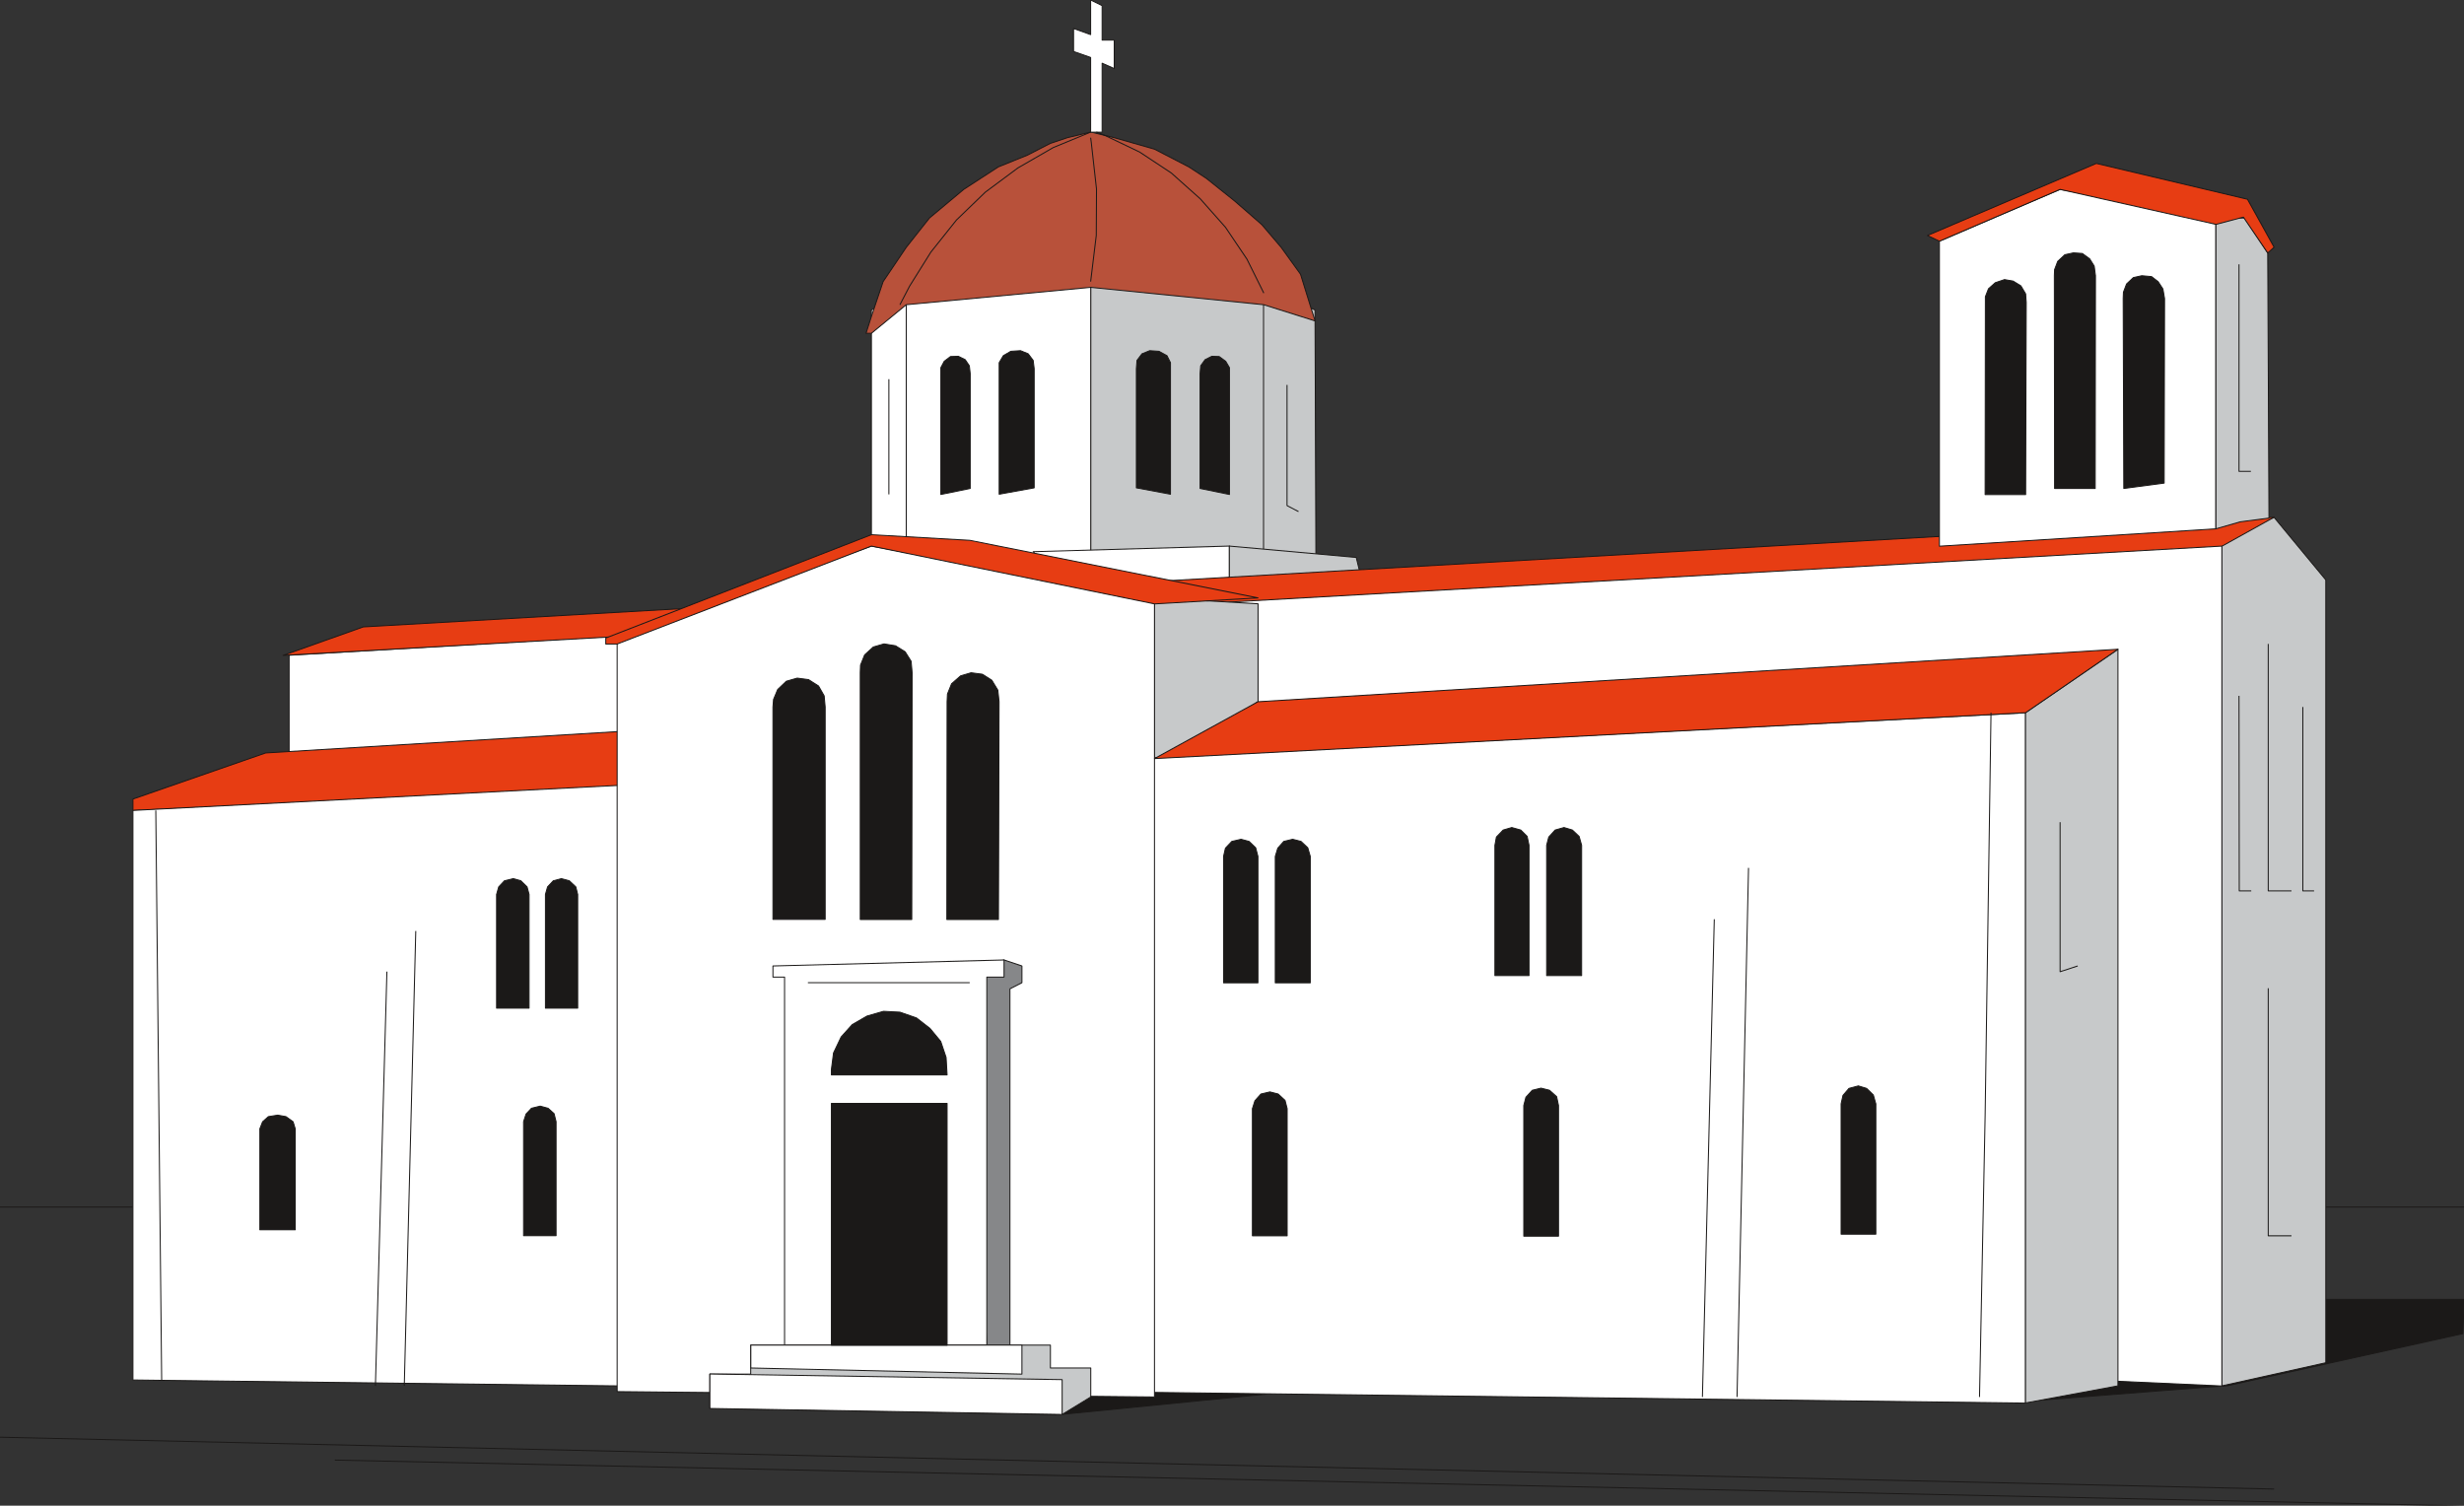 <svg xmlns="http://www.w3.org/2000/svg" xml:space="preserve" width="745.436" height="455.509" fill-rule="evenodd" stroke-linejoin="round" stroke-width="28.222" preserveAspectRatio="xMidYMid" version="1.2" viewBox="0 0 19723 12052"><rect x="0" y="0" width="19723" height="12052" fill="#333333" stroke="none"/><defs class="ClipPathGroup"><clipPath id="a" clipPathUnits="userSpaceOnUse"><path d="M0 0h19723v12052H0z"/></clipPath></defs><g class="SlideGroup"><g class="Slide" clip-path="url(#a)"><g class="Page"><g class="com.sun.star.drawing.PolyPolygonShape"><path fill="none" d="M8496 10397h11234v930H8496z" class="BoundingBox"/><path fill="#1B1918" d="m8501 11321 1846-183 5678-231 180 310 1439-112 185-13 1885-417 10-274H8592l-91 920Z"/><path fill="none" stroke="#1B1918" stroke-linejoin="miter" stroke-width="8" d="m8501 11321 1846-183 5678-231 180 310 1439-112 185-13 1885-417 10-274H8592l-91 920Z"/></g><g fill="none" class="com.sun.star.drawing.LineShape"><path d="M0 9658h19724v9H0z" class="BoundingBox"/><path stroke="#1B1918" stroke-linejoin="miter" stroke-width="8" d="M0 9662h19723"/></g><g class="com.sun.star.drawing.PolyPolygonShape"><path fill="none" d="M8726 2248h1814v2496H8726z" class="BoundingBox"/><path fill="#C7C9CA" d="m8730 2253 1395 58 401 170 8 2213-1804 44V2253Z"/><path fill="none" stroke="#1B1918" stroke-linejoin="miter" stroke-width="8" d="m8730 2253 1395 58 401 170 8 2213-1804 44V2253Z"/></g><g class="com.sun.star.drawing.PolyPolygonShape"><path fill="none" d="M6970 2248h1766v2402H6970z" class="BoundingBox"/><path fill="#FFF" d="M6975 4372V2481l279-137 1477-91v2391l-1756-272Z"/><path fill="none" stroke="#1B1918" stroke-linejoin="miter" stroke-width="8" d="M6975 4372V2481l279-137 1477-91v2391l-1756-272Z"/></g><g fill="none" class="com.sun.star.drawing.LineShape"><path d="M10110 2438h9v2162h-9z" class="BoundingBox"/><path stroke="#1B1918" stroke-linejoin="miter" stroke-width="8" d="M10114 2438v2161"/></g><g fill="none" class="com.sun.star.drawing.LineShape"><path d="M7250 2344h9v2073h-9z" class="BoundingBox"/><path stroke="#1B1918" stroke-linejoin="miter" stroke-width="8" d="M7254 2344v2072"/></g><g class="com.sun.star.drawing.PolyPolygonShape"><path fill="none" d="M6926 1052h3609v1621H6926z" class="BoundingBox"/><path fill="#B8513A" d="m8544 1102 187-45 188 45 322 92 275 142 139 91 229 183 216 188 155 182 155 215 89 287 28 87-412-130-1384-139-1477 139-279 229h-43l43-135 94-279 185-274 186-235 274-229 277-180 233-94 183-94 137-46Z"/><path fill="none" stroke="#1B1918" stroke-linejoin="miter" stroke-width="8" d="m8544 1102 187-45 188 45 322 92 275 142 139 91 229 183 216 188 155 182 155 215 89 287 28 87-412-130-1384-139-1477 139-279 229h-43l43-135 94-279 185-274 186-235 274-229 277-180 233-94 183-94 137-46Z"/></g><g class="com.sun.star.drawing.PolyPolygonShape"><path fill="none" d="M8589-7h335v1070h-335z" class="BoundingBox"/><path fill="#FFF" d="M8730 1058V460l-137-48V228l137 49V0l92 45v276h97v228l-97-43v552h-92Z"/><path fill="none" stroke="#1B1918" stroke-linejoin="miter" stroke-width="8" d="M8730 1058V460l-137-48V228l137 49V0l92 45v276h97v228l-97-43v552h-92Z"/></g><g class="com.sun.star.drawing.PolyPolygonShape"><path fill="none" d="M7527 2847h244v1117h-244z" class="BoundingBox"/><path fill="#1B1918" d="M7531 2991v-48l27-51 50-38 63-2 55 27 33 49 7 63v919l-235 48v-967Z"/><path fill="none" stroke="#1B1918" stroke-linejoin="miter" stroke-width="8" d="M7531 2991v-48l27-51 50-38 63-2 55 27 33 49 7 63v919l-235 48v-967Z"/></g><g class="com.sun.star.drawing.PolyPolygonShape"><path fill="none" d="M7994 2802h289v1160h-289z" class="BoundingBox"/><path fill="#1B1918" d="M7998 2951v-48l33-56 60-35 78-5 61 25 40 53 8 66v954l-280 51V2951Z"/><path fill="none" stroke="#1B1918" stroke-linejoin="miter" stroke-width="8" d="M7998 2951v-48l33-56 60-35 78-5 61 25 40 53 8 66v954l-280 51V2951Z"/></g><g class="com.sun.star.drawing.PolyPolygonShape"><path fill="none" d="M9602 2847h244v1117h-244z" class="BoundingBox"/><path fill="#1B1918" d="M9841 2991v-48l-30-51-52-38-59-2-54 27-35 49-5 63v919l235 48v-967Z"/><path fill="none" stroke="#1B1918" stroke-linejoin="miter" stroke-width="8" d="M9841 2991v-48l-30-51-52-38-59-2-54 27-35 49-5 63v919l235 48v-967Z"/></g><g class="com.sun.star.drawing.PolyPolygonShape"><path fill="none" d="M9092 2802h282v1160h-282z" class="BoundingBox"/><path fill="#1B1918" d="M9369 2951v-48l-28-56-64-35-74-5-62 25-40 53-5 66v954l273 51V2951Z"/><path fill="none" stroke="#1B1918" stroke-linejoin="miter" stroke-width="8" d="M9369 2951v-48l-28-56-64-35-74-5-62 25-40 53-5 66v954l273 51V2951Z"/></g><g fill="none" class="com.sun.star.drawing.LineShape"><path d="M7111 3035h9v923h-9z" class="BoundingBox"/><path stroke="#1B1918" stroke-linejoin="miter" stroke-width="8" d="M7115 3035v922"/></g><g fill="none" class="com.sun.star.drawing.PolyLineShape"><path d="M10298 3081h99v1019h-99z" class="BoundingBox"/><path stroke="#1B1918" stroke-linejoin="miter" stroke-width="8" d="M10302 3081v966l92 48"/></g><g fill="none" class="com.sun.star.drawing.PolyLineShape"><path d="M7199 1053h1535v1390H7199z" class="BoundingBox"/><path stroke="#1B1918" stroke-linejoin="miter" stroke-width="8" d="m8731 1057-300 124-283 163-261 194-231 223-205 257-170 272-78 150"/></g><g fill="none" class="com.sun.star.drawing.PolyLineShape"><path d="M8774 1053h1347v1296H8774z" class="BoundingBox"/><path stroke="#1B1918" stroke-linejoin="miter" stroke-width="8" d="m10116 2346-135-272-172-255-202-228-231-206-254-168-278-133-68-27"/></g><g fill="none" class="com.sun.star.drawing.PolyLineShape"><path d="M8726 1101h57v1155h-57z" class="BoundingBox"/><path stroke="#1B1918" stroke-linejoin="miter" stroke-width="8" d="m8730 2254 45-369 2-371-42-374-5-38"/></g><g class="com.sun.star.drawing.PolyPolygonShape"><path fill="none" d="M8261 4366h1585v474H8261z" class="BoundingBox"/><path fill="#FFF" d="m8270 4416 1571-45v323l-1206 140-365-418Z"/><path fill="none" stroke="#1B1918" stroke-linejoin="miter" stroke-width="8" d="m8270 4416 1571-45v323l-1206 140-365-418Z"/></g><g class="com.sun.star.drawing.PolyPolygonShape"><path fill="none" d="M9836 4366h1070v426H9836z" class="BoundingBox"/><path fill="#C7C9CA" d="m9840 4371 1016 91 44 181-1060 143v-415Z"/><path fill="none" stroke="#1B1918" stroke-linejoin="miter" stroke-width="8" d="m9840 4371 1016 91 44 181-1060 143v-415Z"/></g><g class="com.sun.star.drawing.PolyPolygonShape"><path fill="none" d="M2310 4321h15482v6779H2310z" class="BoundingBox"/><path fill="#FFF" d="M2314 10858V5245l15472-919v6768l-1067-48-14405-188Z"/><path fill="none" stroke="#1B1918" stroke-linejoin="miter" stroke-width="8" d="M2314 10858V5245l15472-919v6768l-1067-48-14405-188Z"/></g><g class="com.sun.star.drawing.PolyPolygonShape"><path fill="none" d="M17781 4135h841v6964h-841z" class="BoundingBox"/><path fill="#C7C9CA" d="m17785 4325 417-185 415 502v6266l-832 185V4325Z"/><path fill="none" stroke="#1B1918" stroke-linejoin="miter" stroke-width="8" d="m17785 4325 417-185 415 502v6266l-832 185V4325Z"/></g><g class="com.sun.star.drawing.PolyPolygonShape"><path fill="none" d="M2238 4135h15984v1118H2238z" class="BoundingBox"/><path fill="#E73D13" d="m18203 4140-416 231-15521 875 642-228 15295-878Z"/><path fill="none" stroke="#1B1918" stroke-linejoin="miter" stroke-width="8" d="m18203 4140-416 231-15521 875 642-228 15295-878Z"/></g><g class="com.sun.star.drawing.PolyPolygonShape"><path fill="none" d="M1060 5837h4123v657H1060z" class="BoundingBox"/><path fill="#E73D13" d="m4942 6302-3878 186v-92l1062-369 3049-185-233 460Z"/><path fill="none" stroke="#1B1918" stroke-linejoin="miter" stroke-width="8" d="m4942 6302-3878 186v-92l1062-369 3049-185-233 460Z"/></g><g class="com.sun.star.drawing.PolyPolygonShape"><path fill="none" d="M9236 4780h839v1394h-839z" class="BoundingBox"/><path fill="#C7C9CA" d="M10070 5616v-783l-829-48v1380l829-549Z"/><path fill="none" stroke="#1B1918" stroke-linejoin="miter" stroke-width="8" d="M10070 5616v-783l-829-48v1380l829-549Z"/></g><g class="com.sun.star.drawing.PolyPolygonShape"><path fill="none" d="M1059 5700h15160v5537H1059z" class="BoundingBox"/><path fill="#FFF" d="m1064 6487 15150-782v5526l-15150-185V6487Z"/><path fill="none" stroke="#1B1918" stroke-linejoin="miter" stroke-width="8" d="m1064 6487 15150-782v5526l-15150-185V6487Z"/></g><g class="com.sun.star.drawing.PolyPolygonShape"><path fill="none" d="M4936 4366h4310v6822H4936z" class="BoundingBox"/><path fill="#FFF" d="M9241 11182V4785l-2267-414-2034 734v6034l4301 43Z"/><path fill="none" stroke="#1B1918" stroke-linejoin="miter" stroke-width="8" d="M9241 11182V4785l-2267-414-2034 734v6034l4301 43Z"/></g><g class="com.sun.star.drawing.PolyPolygonShape"><path fill="none" d="M16209 5189h750v6047h-750z" class="BoundingBox"/><path fill="#C7C9CA" d="m16213 5704 740-507v5896l-740 137V5704Z"/><path fill="none" stroke="#1B1918" stroke-linejoin="miter" stroke-width="8" d="m16213 5704 740-507v5896l-740 137V5704Z"/></g><g class="com.sun.star.drawing.PolyPolygonShape"><path fill="none" d="M9223 5192h7746v886H9223z" class="BoundingBox"/><path fill="#E73D13" d="m16214 5705-6973 367 828-455 6884-420-739 508Z"/><path fill="none" stroke="#1B1918" stroke-linejoin="miter" stroke-width="8" d="m16214 5705-6973 367 828-455 6884-420-739 508Z"/></g><g fill="none" class="com.sun.star.drawing.LineShape"><path d="M13900 6946h101v4238h-101z" class="BoundingBox"/><path stroke="#1B1918" stroke-linejoin="miter" stroke-width="8" d="m13996 6947-92 4235"/></g><g fill="none" class="com.sun.star.drawing.LineShape"><path d="M13623 7357h104v3827h-104z" class="BoundingBox"/><path stroke="#1B1918" stroke-linejoin="miter" stroke-width="8" d="m13722 7358-95 3824"/></g><g fill="none" class="com.sun.star.drawing.PolyLineShape"><path d="M15841 5704h101v5480h-101z" class="BoundingBox"/><path stroke="#1B1918" stroke-linejoin="miter" stroke-width="8" d="m15845 11182 45-2256 47-3221"/></g><g class="com.sun.star.drawing.PolyPolygonShape"><path fill="none" d="M4844 4275h5228v885H4844z" class="BoundingBox"/><path fill="#E73D13" d="m9242 4834-2267-463-2035 784h-91v-48l2126-827 788 45 2307 461-828 48Z"/><path fill="none" stroke="#1B1918" stroke-linejoin="miter" stroke-width="8" d="m9242 4834-2267-463-2035 784h-91v-48l2126-827 788 45 2307 461-828 48Z"/></g><g class="com.sun.star.drawing.PolyPolygonShape"><path fill="none" d="M15520 1511h2222v2867h-2222z" class="BoundingBox"/><path fill="#FFF" d="m17737 4233-2213 139V1930l965-414 1248 228v2489Z"/><path fill="none" stroke="#1B1918" stroke-linejoin="miter" stroke-width="8" d="m17737 4233-2213 139V1930l965-414 1248 228v2489Z"/></g><g class="com.sun.star.drawing.PolyPolygonShape"><path fill="none" d="M17732 1741h436v2499h-436z" class="BoundingBox"/><path fill="#C7C9CA" d="m17737 4233 195-56 230-30-10-2123-183-279h-232v2488Z"/><path fill="none" stroke="#1B1918" stroke-linejoin="miter" stroke-width="8" d="m17737 4233 195-56 230-30-10-2123-183-279h-232v2488Z"/></g><g class="com.sun.star.drawing.PolyPolygonShape"><path fill="none" d="M15418 1303h2792v730h-2792z" class="BoundingBox"/><path fill="#E73D13" d="m15524 1931 966-415 1248 280 219-58 195 287 51-46-213-384-1210-287-1352 577 96 46Z"/><path fill="none" stroke="#1B1918" stroke-linejoin="miter" stroke-width="8" d="m15524 1931 966-415 1248 280 219-58 195 287 51-46-213-384-1210-287-1352 577 96 46Z"/></g><g class="com.sun.star.drawing.PolyPolygonShape"><path fill="none" d="M7709 7679h476v3095h-476z" class="BoundingBox"/><path fill="#868789" d="M7900 10769h184V7915l96-49v-134l-143-48-323 93 186 2992Z"/><path fill="none" stroke="#1B1918" stroke-linejoin="miter" stroke-width="8" d="M7900 10769h184V7915l96-49v-134l-143-48-323 93 186 2992Z"/></g><g class="com.sun.star.drawing.PolyPolygonShape"><path fill="none" d="M6183 7679h1859v3095H6183z" class="BoundingBox"/><path fill="#FFF" d="M6280 10769V7821h-93v-89l1850-48v137h-138v2948H6280Z"/><path fill="none" stroke="#1B1918" stroke-linejoin="miter" stroke-width="8" d="M6280 10769V7821h-93v-89l1850-48v137h-138v2948H6280Z"/></g><g class="com.sun.star.drawing.PolyPolygonShape"><path fill="none" d="M5677 10763h3059v565H5677z" class="BoundingBox"/><path fill="#C7C9CA" d="M8179 10767h229v183h323v232l-229 140-2820-48v-275h327v-232h2170Z"/><path fill="none" stroke="#1B1918" stroke-linejoin="miter" stroke-width="8" d="M8179 10767h229v183h323v232l-229 140-2820-48v-275h327v-232h2170Z"/></g><g class="com.sun.star.drawing.PolyPolygonShape"><path fill="none" d="M6006 10763h2179v242H6006z" class="BoundingBox"/><path fill="#FFF" d="M6010 10767h2170v232l-2170-49v-183Z"/><path fill="none" stroke="#1B1918" stroke-linejoin="miter" stroke-width="8" d="M6010 10767h2170v232l-2170-49v-183Z"/></g><g class="com.sun.star.drawing.PolyPolygonShape"><path fill="none" d="M5678 10993h2830v335H5678z" class="BoundingBox"/><path fill="#FFF" d="m5682 10998 2820 45v279l-2820-48v-276Z"/><path fill="none" stroke="#1B1918" stroke-linejoin="miter" stroke-width="8" d="m5682 10998 2820 45v279l-2820-48v-276Z"/></g><g class="com.sun.star.drawing.PolyPolygonShape"><path fill="none" d="M6651 8828h936v1945h-936z" class="BoundingBox"/><path fill="#1B1918" d="M6655 10768V8832h926v1936h-926Z"/><path fill="none" stroke="#1B1918" stroke-linejoin="miter" stroke-width="8" d="M6655 10768V8832h926v1936h-926Z"/></g><g class="com.sun.star.drawing.PolyPolygonShape"><path fill="none" d="M6651 8090h936v519h-936z" class="BoundingBox"/><path fill="#1B1918" d="m7581 8604-8-140-43-128-86-104-108-84-132-46-132-7-132 38-118 68-89 99-61 128-17 132v44h926Z"/><path fill="none" stroke="#1B1918" stroke-linejoin="miter" stroke-width="8" d="m7581 8604-8-140-43-128-86-104-108-84-132-46-132-7-132 38-118 68-89 99-61 128-17 132v44h926Z"/></g><g fill="none" class="com.sun.star.drawing.LineShape"><path d="M6467 7862h1296v9H6467z" class="BoundingBox"/><path stroke="#1B1918" stroke-linejoin="miter" stroke-width="8" d="M7762 7866H6467"/></g><g class="com.sun.star.drawing.PolyPolygonShape"><path fill="none" d="M6183 5423h427v1941h-427z" class="BoundingBox"/><path fill="#1B1918" d="m6187 5659 5-61 33-79 69-66 87-25 91 12 80 51 45 79 8 89v1700h-418V5659Z"/><path fill="none" stroke="#1B1918" stroke-linejoin="miter" stroke-width="8" d="m6187 5659 5-61 33-79 69-66 87-25 91 12 80 51 45 79 8 89v1700h-418V5659Z"/></g><g class="com.sun.star.drawing.PolyPolygonShape"><path fill="none" d="M7574 5380h429v1986h-429z" class="BoundingBox"/><path fill="#1B1918" d="m7581 5616 3-61 33-82 72-63 84-25 91 12 75 48 48 79 10 92-5 1744h-413l2-1744Z"/><path fill="none" stroke="#1B1918" stroke-linejoin="miter" stroke-width="8" d="m7581 5616 3-61 33-82 72-63 84-25 91 12 75 48 48 79 10 92-5 1744h-413l2-1744Z"/></g><g class="com.sun.star.drawing.PolyPolygonShape"><path fill="none" d="M6882 5149h425v2216h-425z" class="BoundingBox"/><path fill="#1B1918" d="m6886 5385 2-61 33-82 69-63 86-25 92 15 77 48 48 76 8 92-3 1975h-412V5385Z"/><path fill="none" stroke="#1B1918" stroke-linejoin="miter" stroke-width="8" d="m6886 5385 2-61 33-82 69-63 86-25 92 15 77 48 48 76 8 92-3 1975h-412V5385Z"/></g><g class="com.sun.star.drawing.PolyPolygonShape"><path fill="none" d="M15885 2233h340v1731h-340z" class="BoundingBox"/><path fill="#1B1918" d="M15892 2420v-45l25-64 54-48 74-25 69 12 62 38 38 64 5 68-5 1539h-324l2-1539Z"/><path fill="none" stroke="#1B1918" stroke-linejoin="miter" stroke-width="8" d="M15892 2420v-45l25-64 54-48 74-25 69 12 62 38 38 64 5 68-5 1539h-324l2-1539Z"/></g><g class="com.sun.star.drawing.PolyPolygonShape"><path fill="none" d="M16990 2202h342v1714h-342z" class="BoundingBox"/><path fill="#1B1918" d="m16995 2389 2-50 25-66 54-51 68-15 78 7 53 41 38 58 13 76-3 1478-323 43-5-1521Z"/><path fill="none" stroke="#1B1918" stroke-linejoin="miter" stroke-width="8" d="m16995 2389 2-50 25-66 54-51 68-15 78 7 53 41 38 58 13 76-3 1478-323 43-5-1521Z"/></g><g class="com.sun.star.drawing.PolyPolygonShape"><path fill="none" d="M16439 2019h340v1896h-340z" class="BoundingBox"/><path fill="#1B1918" d="m16444 2206 2-48 25-66 57-53 69-15 71 5 59 43 36 58 10 76-2 1704h-325l-2-1704Z"/><path fill="none" stroke="#1B1918" stroke-linejoin="miter" stroke-width="8" d="m16444 2206 2-48 25-66 57-53 69-15 71 5 59 43 36 58 10 76-2 1704h-325l-2-1704Z"/></g><g fill="none" class="com.sun.star.drawing.PolyLineShape"><path d="M18152 5154h192v1982h-192z" class="BoundingBox"/><path stroke="#1B1918" stroke-linejoin="miter" stroke-width="8" d="M18156 5154v1977h186"/></g><g fill="none" class="com.sun.star.drawing.PolyLineShape"><path d="M18429 5659h96v1477h-96z" class="BoundingBox"/><path stroke="#1B1918" stroke-linejoin="miter" stroke-width="8" d="M18433 5659v1472h90"/></g><g fill="none" class="com.sun.star.drawing.PolyLineShape"><path d="M17918 5569h103v1567h-103z" class="BoundingBox"/><path stroke="#1B1918" stroke-linejoin="miter" stroke-width="8" d="m17922 5570 2 1561h96"/></g><g fill="none" class="com.sun.star.drawing.PolyLineShape"><path d="M18152 7910h192v1987h-192z" class="BoundingBox"/><path stroke="#1B1918" stroke-linejoin="miter" stroke-width="8" d="M18156 7910v1982h186"/></g><g fill="none" class="com.sun.star.drawing.PolyLineShape"><path d="M17918 2116h100v1662h-100z" class="BoundingBox"/><path stroke="#1B1918" stroke-linejoin="miter" stroke-width="8" d="M17922 2116v1657h95"/></g><g class="com.sun.star.drawing.PolyPolygonShape"><path fill="none" d="M9790 6713h284v1159h-284z" class="BoundingBox"/><path fill="#1B1918" d="m9794 6855 15-66 51-54 74-17 64 17 53 51 18 69v1012h-275V6855Z"/><path fill="none" stroke="#1B1918" stroke-linejoin="miter" stroke-width="8" d="m9794 6855 15-66 51-54 74-17 64 17 53 51 18 69v1012h-275V6855Z"/></g><g class="com.sun.star.drawing.PolyPolygonShape"><path fill="none" d="M10204 6713h289v1159h-289z" class="BoundingBox"/><path fill="#1B1918" d="m10208 6855 20-66 48-54 71-17 67 17 54 51 20 69v1012h-280V6855Z"/><path fill="none" stroke="#1B1918" stroke-linejoin="miter" stroke-width="8" d="m10208 6855 20-66 48-54 71-17 67 17 54 51 20 69v1012h-280V6855Z"/></g><g class="com.sun.star.drawing.PolyPolygonShape"><path fill="none" d="M10021 8735h287v1162h-287z" class="BoundingBox"/><path fill="#1B1918" d="m10025 8874 20-63 48-54 72-17 66 17 55 51 17 66v1018h-278V8874Z"/><path fill="none" stroke="#1B1918" stroke-linejoin="miter" stroke-width="8" d="m10025 8874 20-63 48-54 72-17 66 17 55 51 17 66v1018h-278V8874Z"/></g><g class="com.sun.star.drawing.PolyPolygonShape"><path fill="none" d="M11962 6619h282v1196h-282z" class="BoundingBox"/><path fill="#1B1918" d="m11966 6766 12-66 54-56 69-20 72 20 51 51 15 71v1043h-273V6766Z"/><path fill="none" stroke="#1B1918" stroke-linejoin="miter" stroke-width="8" d="m11966 6766 12-66 54-56 69-20 72 20 51 51 15 71v1043h-273V6766Z"/></g><g class="com.sun.star.drawing.PolyPolygonShape"><path fill="none" d="M12376 6619h289v1196h-289z" class="BoundingBox"/><path fill="#1B1918" d="m12380 6766 17-66 51-56 71-20 67 20 54 51 20 71v1043h-280V6766Z"/><path fill="none" stroke="#1B1918" stroke-linejoin="miter" stroke-width="8" d="m12380 6766 17-66 51-56 71-20 67 20 54 51 20 71v1043h-280V6766Z"/></g><g class="com.sun.star.drawing.PolyPolygonShape"><path fill="none" d="M12193 8705h287v1195h-287z" class="BoundingBox"/><path fill="#1B1918" d="m12197 8849 17-66 51-56 70-17 68 17 57 51 15 71v1046h-278V8849Z"/><path fill="none" stroke="#1B1918" stroke-linejoin="miter" stroke-width="8" d="m12197 8849 17-66 51-56 70-17 68 17 57 51 15 71v1046h-278V8849Z"/></g><g class="com.sun.star.drawing.PolyPolygonShape"><path fill="none" d="M14733 8687h287v1197h-287z" class="BoundingBox"/><path fill="#1B1918" d="m14737 8836 15-68 48-56 75-20 66 20 54 53 20 71v1043h-278V8836Z"/><path fill="none" stroke="#1B1918" stroke-linejoin="miter" stroke-width="8" d="m14737 8836 15-68 48-56 75-20 66 20 54 53 20 71v1043h-278V8836Z"/></g><g class="com.sun.star.drawing.PolyPolygonShape"><path fill="none" d="M3971 7028h269v1048h-269z" class="BoundingBox"/><path fill="#1B1918" d="m3975 7159 17-60 46-49 70-17 61 17 50 49 16 60v911h-260v-911Z"/><path fill="none" stroke="#1B1918" stroke-linejoin="miter" stroke-width="8" d="m3975 7159 17-60 46-49 70-17 61 17 50 49 16 60v911h-260v-911Z"/></g><g class="com.sun.star.drawing.PolyPolygonShape"><path fill="none" d="M4362 7028h267v1048h-267z" class="BoundingBox"/><path fill="#1B1918" d="m4366 7159 17-60 46-49 64-17 64 17 52 49 15 60v911h-258v-911Z"/><path fill="none" stroke="#1B1918" stroke-linejoin="miter" stroke-width="8" d="m4366 7159 17-60 46-49 64-17 64 17 52 49 15 60v911h-258v-911Z"/></g><g class="com.sun.star.drawing.PolyPolygonShape"><path fill="none" d="M4187 8849h270v1048h-270z" class="BoundingBox"/><path fill="#1B1918" d="m4191 8978 20-61 43-46 70-17 63 17 48 43 16 64v913h-260v-913Z"/><path fill="none" stroke="#1B1918" stroke-linejoin="miter" stroke-width="8" d="m4191 8978 20-61 43-46 70-17 63 17 48 43 16 64v913h-260v-913Z"/></g><g class="com.sun.star.drawing.PolyPolygonShape"><path fill="none" d="M2076 8921h292v928h-292z" class="BoundingBox"/><path fill="#1B1918" d="m2080 9035 22-56 46-41 75-12 66 12 57 41 17 56v809h-283v-809Z"/><path fill="none" stroke="#1B1918" stroke-linejoin="miter" stroke-width="8" d="m2080 9035 22-56 46-41 75-12 66 12 57 41 17 56v809h-283v-809Z"/></g><g fill="none" class="com.sun.star.drawing.LineShape"><path d="M3001 7776h101v3319h-101z" class="BoundingBox"/><path stroke="#1B1918" stroke-linejoin="miter" stroke-width="8" d="m3097 7777-92 3316"/></g><g fill="none" class="com.sun.star.drawing.LineShape"><path d="M3232 7451h101v3644h-101z" class="BoundingBox"/><path stroke="#1B1918" stroke-linejoin="miter" stroke-width="8" d="m3328 7452-92 3641"/></g><g fill="none" class="com.sun.star.drawing.LineShape"><path d="M1243 6486h56v4561h-56z" class="BoundingBox"/><path stroke="#1B1918" stroke-linejoin="miter" stroke-width="8" d="m1247 6487 47 4558"/></g><g fill="none" class="com.sun.star.drawing.PolyLineShape"><path d="M16486 6580h148v1205h-148z" class="BoundingBox"/><path stroke="#1B1918" stroke-linejoin="miter" stroke-width="8" d="M16490 6581v1197l141-46"/></g><g fill="none" class="com.sun.star.drawing.LineShape"><path d="M-1 11500h18206v424H-1z" class="BoundingBox"/><path stroke="#1B1918" stroke-linejoin="miter" stroke-width="8" d="m0 11504 18203 415"/></g><g fill="none" class="com.sun.star.drawing.LineShape"><path d="M2679 11683h17047v376H2679z" class="BoundingBox"/><path stroke="#1B1918" stroke-linejoin="miter" stroke-width="8" d="m2680 11687 17044 367"/></g></g></g></g></svg>
